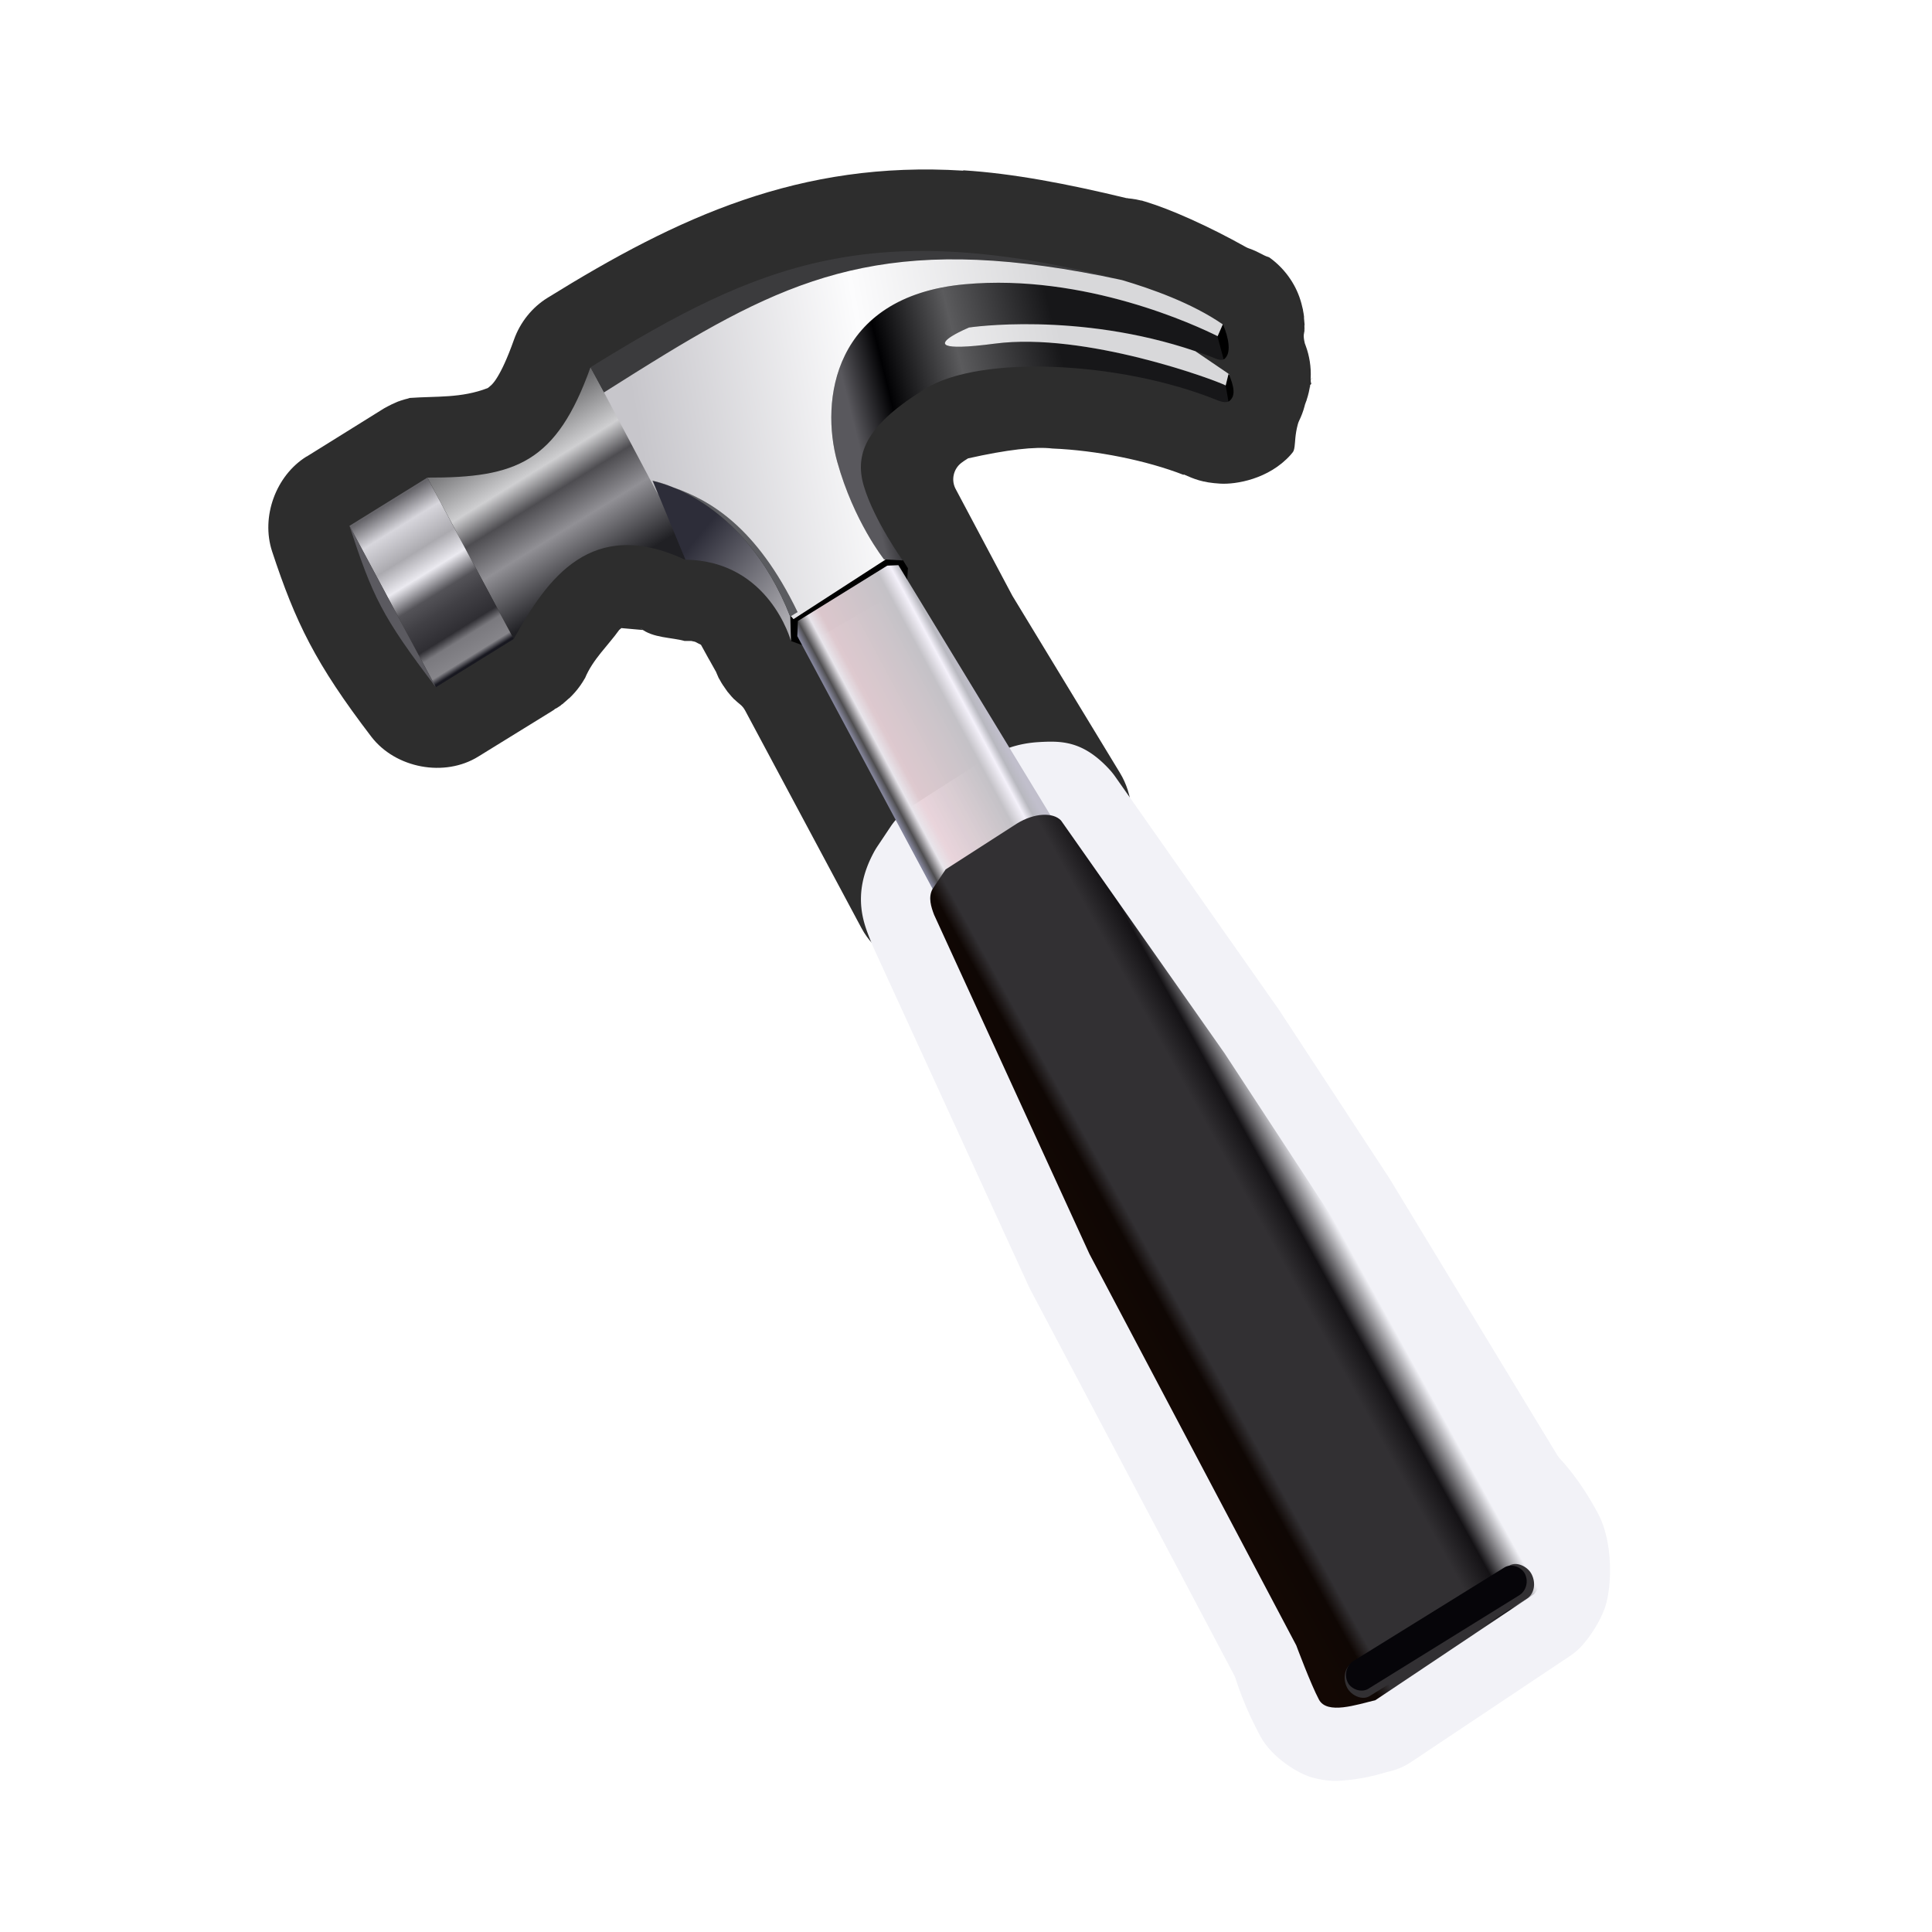 <svg height="24" viewBox="0 0 24 24" width="24" xmlns="http://www.w3.org/2000/svg" xmlns:xlink="http://www.w3.org/1999/xlink"><linearGradient id="a" gradientUnits="userSpaceOnUse" x1="372.07" x2="387.12" y1="947" y2="947"><stop offset="0" stop-color="#828398"/><stop offset=".05" stop-color="#4f4e50"/><stop offset=".14" stop-color="#e8e5eb"/><stop offset=".232" stop-color="#e9d3d9" stop-opacity=".941"/><stop offset=".762" stop-color="#c4c2c7"/><stop offset=".87" stop-color="#f4f1fa"/><stop offset=".934" stop-color="#b8b8bf"/><stop offset="1" stop-color="#c1bfcc"/></linearGradient><linearGradient id="b" gradientUnits="userSpaceOnUse" x1="368.21" x2="394.83" y1="1019" y2="1018.6"><stop offset="0" stop-color="#130804"/><stop offset=".17" stop-color="#0f0704"/><stop offset=".238" stop-color="#323033"/><stop offset=".718" stop-color="#323033"/><stop offset=".848" stop-color="#141215"/><stop offset="1" stop-color="#f2f2f710e"/></linearGradient><linearGradient id="c" gradientUnits="userSpaceOnUse" x1="367.85" x2="372.25" y1="904.78" y2="918"><stop offset="0" stop-color="#2d2d39"/><stop offset="1" stop-color="#acabb0"/></linearGradient><linearGradient id="d" gradientUnits="userSpaceOnUse" x1="389.51" x2="414.06" y1="902.21" y2="908.79"><stop offset="0" stop-color="#59585d"/><stop offset=".193" stop-color="#010103"/><stop offset=".543" stop-color="#5b5b5d"/><stop offset="1" stop-color="#171719"/></linearGradient><linearGradient id="e" gradientUnits="userSpaceOnUse" x1="-353.82" x2="-353.82" y1="903.4" y2="883.11"><stop offset="0" stop-color="#202024"/><stop offset=".337" stop-color="#919095"/><stop offset=".539" stop-color="#4e4d51"/><stop offset=".695" stop-color="#cfcfd1"/><stop offset="1" stop-color="#69696b"/></linearGradient><linearGradient id="f" gradientUnits="userSpaceOnUse" x1="338.85" x2="338.85" y1="903.66" y2="883.86"><stop offset="0" stop-color="#181820"/><stop offset=".035" stop-color="#86858a"/><stop offset=".141" stop-color="#7a797e"/><stop offset=".196" stop-color="#2f2e33"/><stop offset=".333" stop-color="#414045"/><stop offset=".431" stop-color="#545358"/><stop offset=".561" stop-color="#ebeaf0"/><stop offset=".692" stop-color="#abaaaf"/><stop offset=".86" stop-color="#d7d6dc"/><stop offset="1" stop-color="#66656a"/></linearGradient><linearGradient id="g" gradientUnits="userSpaceOnUse" x1="367.85" x2="415.57" y1="-67.365" y2="-50.845"><stop offset="0" stop-color="#c7c6cb"/><stop offset=".543" stop-color="#fcfcfd"/><stop offset="1" stop-color="#d8d8da"/></linearGradient><filter id="h" color-interpolation-filters="sRGB" height="1.273" width="1.04" x="-.02" y="-.136"><feGaussianBlur stdDeviation=".198"/></filter><g transform="matrix(.092 -.057 .053 .099 -73.084 -61.993)"><g fill-rule="evenodd"><path d="m8.15.213c-1.579-.096-2.757.45-4.016 1.229-.15.092-.265.237-.324.402-.067.188-.119.294-.16.361-.02.033-.037.056-.057.076-.01.01-.036.031-.037.031-.257.099-.493.077-.754.096-.006.002-.012.004-.018.006-.019.004-.038.01-.057.016-.01.003-.02.006-.029.01-.001 0-.001 0-.002 0-.012.004-.025.011-.037.016-.021.009-.041.018-.061.029-.001.001-.003.001-.004.002-.013.007-.026.014-.039.021l-.748.465c-.001 0-.001 0-.002 0-.297.184-.442.582-.332.914.227.683.419 1.078.961 1.783.235.304.709.392 1.035.189l.719-.443c.001-.001.001-.001.002-.002l.004-.002.006-.004c.004-.003.007-.007.012-.01.003-.001.006-.003.01-.004.016-.01.032-.02.047-.031-0-.001-0-.001 0-.002.006-.004.012-.007.018-.012.001-.001.001-.001.002-.002.001-.001.003-.003.004-.004.017-.014.035-.03.051-.045.001-0.0.001-0.0.002 0 .019-.018.037-.037.055-.057.036-.041.069-.087.096-.135l.002-.002c.075-.182.224-.316.33-.465 0-0.0.021-.018.021-.018l.207.018c-.021-.021-.022-.016-.018-.014.117.092.296.084.422.119.013-0.0.016 0.0.02 0 .002-0.0.003 0.0.014 0 .005-0.0.031-0.0.031 0 0.0 0.0.037.008.037.008 0.0 0.0.057.029.057.029.143.26.005.008.141.252.001.001.001.001.002.002.002.004.004.009.006.014.008.018.015.035.023.053.001.001.001.001.002.002.003.004.005.009.008.014.01.019.021.037.033.055.002.003.005.006.008.01.001.001.001.003.002.004.011.016.022.032.033.047l.002.002c.004.004.008.009.012.014.016.02.033.039.051.057 0.0 0.0.002-0.0.002 0l.002.002c.015.014.03.028.047.041.022.017.04.038.053.062l1.127 2.094c.127.236.383.396.65.41.268.014.539-.12.689-.342.001-.001.001-.003.002-.004l.02-.027c.015-.021.033-.039.055-.053l.393-.25c.019-.012.039-.02.061-.025l.143-.035c.239-.058.447-.235.541-.463.094-.228.072-.499-.057-.709l-1.041-1.703-.547-1.023c-.049-.086-.026-.196.053-.256.025-.019.02-.015.064-.043.378-.085.649-.116.816-.096.429.017.91.114 1.268.252l.002-.004c.099.043.177.078.352.088.149.009.469-.042.68-.277.034-.038.033-.044.039-.082.006-.038.004-.114.031-.213.003-.011.007-.023.012-.033.022-.045.04-.092.053-.141.001-.005.002-.01.004-.016.004-.011.008-.022.012-.033.001-.001.001-.003.002-.004l.002-.006c-0-.001-0-.001 0-.002.017-.05.028-.1.035-.152v.045c-.005-.048.005-.034.01-.051-.001-.005-.003-.005-.004-.01-.002-.014-.003-.029-.002-.043.005-.106-.012-.213-.049-.312-.003-.007-.006-.014-.008-.021-.02-.083-.006-.096-.004-.119.002-.023-.01-.065.006.006-.004-.014-.005-.028-.006-.043v-.002c-0-.001-0-.001 0-.002 0-.006 0-.012 0-.018l.002.004c-.001-.016-.002-.031-.004-.047-.001-.007-.002-.014-.002-.021 0-.005 0-.01 0-.016-.002-.02-.006-.04-.01-.061-0-.001-0-.003 0-.004-.001-.005-.003-.011-.004-.016-.002-.005-.003-.01-.004-.016-.004-.02-.01-.039-.016-.059-.051-.166-.161-.314-.303-.414-.013-.004-.039-.013-.068-.029l-.012-.006c-.036-.019-.073-.036-.111-.049-.011-.004-.023-.008-.033-.014-.36-.201-.733-.365-.971-.436-.01-.003-.019-.005-.029-.008-.001-.001-.001-.001-.002-.002l-.008-.002.002.002c-.036-.009-.074-.016-.111-.02-.007-0-.013-.001-.02-.002-.003-0-.006-.002-.008-.002-.002-0-.008 0-.008 0-.572-.137-1.1-.237-1.578-.266zm3.373 1.98c-.001.004-.002.008-.004.018-.001.004-.001.011-.002.018.004-.005.004-.033.006-.035z" fill="#2d2d2d" stroke-width=".086" transform="matrix(10.481 6.051 -5.648 9.782 329.814 834.588)"/><path d="m383.9 942.721-9.695.146c-1.083.016-2.162.257-3.148.703l-2.4 1.086c-.237.108-.47.227-.695.357a3.098 3.098 0 0 1 -.002.002c-4.78 2.76-4.89 6.498-5.135 8.346h.002c-.023.176-.041.352-.053.529l-2.65 41.039c-.01.154-.015.309-.016.463a3.098 3.098 0 0 1 0 .006l-.262 48.109a3.098 3.098 0 0 1 -.057.572c-.146.75-.6 3.224-.6 6.748 0 2.732 1.832 5.81 3.029 6.957 1.511 1.448 2.518 1.889 3.723 2.424 2.222.985 3.347 1.165 4.504 1.525.846.264 1.737.385 2.623.355l21.838-.715c.546-.018 1.09-.093 1.621-.223a3.098 3.098 0 0 1 .035-.01s2.378-.594 4.426-2.189c1.772-1.381 4.525-5.617 4.525-9.365 0-3.734-.559-6.145-.875-7.375a3.098 3.098 0 0 1 -.094-.6l-1.977-35.602c-.005-.094-.011-.188-.019-.281a3.098 3.098 0 0 1 -.002 0l-2.02-22.029a3.098 3.098 0 0 1 0-.004c-.008-.087-.017-.172-.027-.258v-.002l-3.939-31.465v-.002c-.045-.359-.115-.717-.209-1.066a3.098 3.098 0 0 1 0-.002c-1.125-4.198-3.287-5.444-5.637-6.637a3.098 3.098 0 0 1 -.01-.004c-2.166-1.099-4.248-1.539-6.662-1.539a3.098 3.098 0 0 1 -.023 0c-.032-0-.064-0-.096 0z" fill="#f2f2f7"/><path d="m372.14 921.51c-.092-.115-1.101-1.262-1.101-1.262l1.239-2.34 12.823-.011 1.687 1.298.065 1.038-1.103 1.622z"/></g><path d="m371.95 920.17.885-1.395h12.061l1.158.607 1.844 32.452-3.574-1.113-9.878.114-2.495 1.113z" fill="url(#a)"/><g fill-rule="evenodd"><path d="m367.76 1044.4.275-48.964 2.661-41.027c.121-.911.329-1.993 1.233-2.515l2.401-1.087 9.72-.159c2.358 0 4.299 1.042 4.635 2.295l3.946 31.48 2.019 22.027 2.019 36.528s.918 3.466.918 6.608-2.937 3.855-2.937 3.855l-21.843.734c-2.157-.673-5.69-1.44-5.69-3.35 0-1.91.642-6.425.642-6.425z" fill="url(#b)"/><path d="m371.04 920.26s2.182-8.85-6.319-13.847l.973-9.345s8.355 6.766 6.603 20.848z" fill="url(#c)"/><path d="m373.29 917.92c.563-12.767-4.466-17.713-7.594-20.852 0 0 8.355 6.766 6.603 20.848z" fill="#5b5c60"/><path d="m386.75 919.19s-.734-5.415.092-9.27c.826-3.855 3.946-5.598 11.472-5.598s21.293 8.811 28.91 17.989c1.097 1.406 1.869 1.158 1.927-.551.045-.227-11.122-13.318-21.293-17.621-10.248-4.336-1.744-3.029-1.744-3.029s13.032 5.231 23.036 16.979c1.322 1.776 1.736.665 2.019-1.193 0 0-8.994-13.491-23.128-20.099s-21.017 2.662-22.577 9.27-.551 11.931-.551 11.931z" fill="url(#d)"/><path d="m430.82 916.47-.617 2.515c1.13-.016 1.693-1.768 1.833-3.358z"/><path d="m428.99 921.56-.592 1.679c1.098 0 1.408-1.208 1.533-2.628z"/></g><path d="m-365.58 882.76c8.614 6.975 13.529 6.098 22.532.872v20.248c-6.677-3.74-14.541-7.071-21.706 2.57l-.957-9.195z" fill="url(#e)" transform="scale(-1 1)"/><path d="m332.53 883.63h10.513v20.248h-10.513z" fill="url(#f)"/><path d="m365.58 882.76c22.866 0 36.869 2.302 58.637 22.823-22.53-19.794-35.196-19.86-58.635-19.666z" fill="#3b3b3d" fill-rule="evenodd"/><path d="m373.9-70.467c-2.634-.022-5.394-.001-8.324.023l-.057 12.789.172-1.645s.129.104.352.314c.003.002.001.001.004.004.222.21.536.523.908.943.006.007.008.009.014.016.048.054.103.124.152.182.114.133.231.271.354.422.009.009.017.02.025.029 2.933 3.265 6.248 8.443 5.785 18.943l-.902-.006.109.436 12.545-.238.004-.027-.127-.082s-1.009-5.324.551-11.932 8.444-15.878 22.578-9.27c12.775 5.973 21.278 17.47 22.809 19.645l1.164-.807c-1.991-3.846-5.337-7.551-7.805-10.051-19.714-17.32-31.876-19.536-50.311-19.689zm30.064 15.031c-1.591-.002-2.511.503 3.894 3.213 9.765 4.132 20.339 16.245 21.137 17.416l.924-.932-2.141-4.064c-9.783-10.662-21.664-15.447-21.664-15.447s-1.196-.184-2.15-.186zm-32.465 5.795c.173.589.331 1.204.467 1.848-.136-.643-.294-1.259-.467-1.848zm.467 1.85c.119.564.216 1.159.301 1.766-.085-.607-.181-1.201-.301-1.766zm.346 2.045c.077.601.125 1.233.162 1.875-.037-.642-.085-1.274-.162-1.875zm.188 2.189c.034.74.041 1.506.014 2.299.027-.794.02-1.558-.014-2.299zm.012 2.353c-.028.784-.09 1.595-.186 2.432.096-.836.157-1.647.186-2.432zm59.516.492c-0.0.003-.002.006-.002.01l.006-.004zm-2.102 4.988c-.004.045-.013.084-.018.129l.055-.061z" fill="url(#g)" transform="translate(0 956.36)"/><path d="m-332.53 883.63c1.469 7.975 1.651 10.319 0 20.248z" fill="#5b5a60" transform="scale(-1 1)"/><rect fill="#323033" filter="url(#h)" height="3.488" rx="1.744" transform="matrix(1.042 0 0 1.188 -15.929 -197.14)" width="23.862" x="370.97" y="1049.2"/><rect fill="#060509" height="3.488" rx="1.744" width="23.862" x="370.97" y="1049.2"/></g></svg>